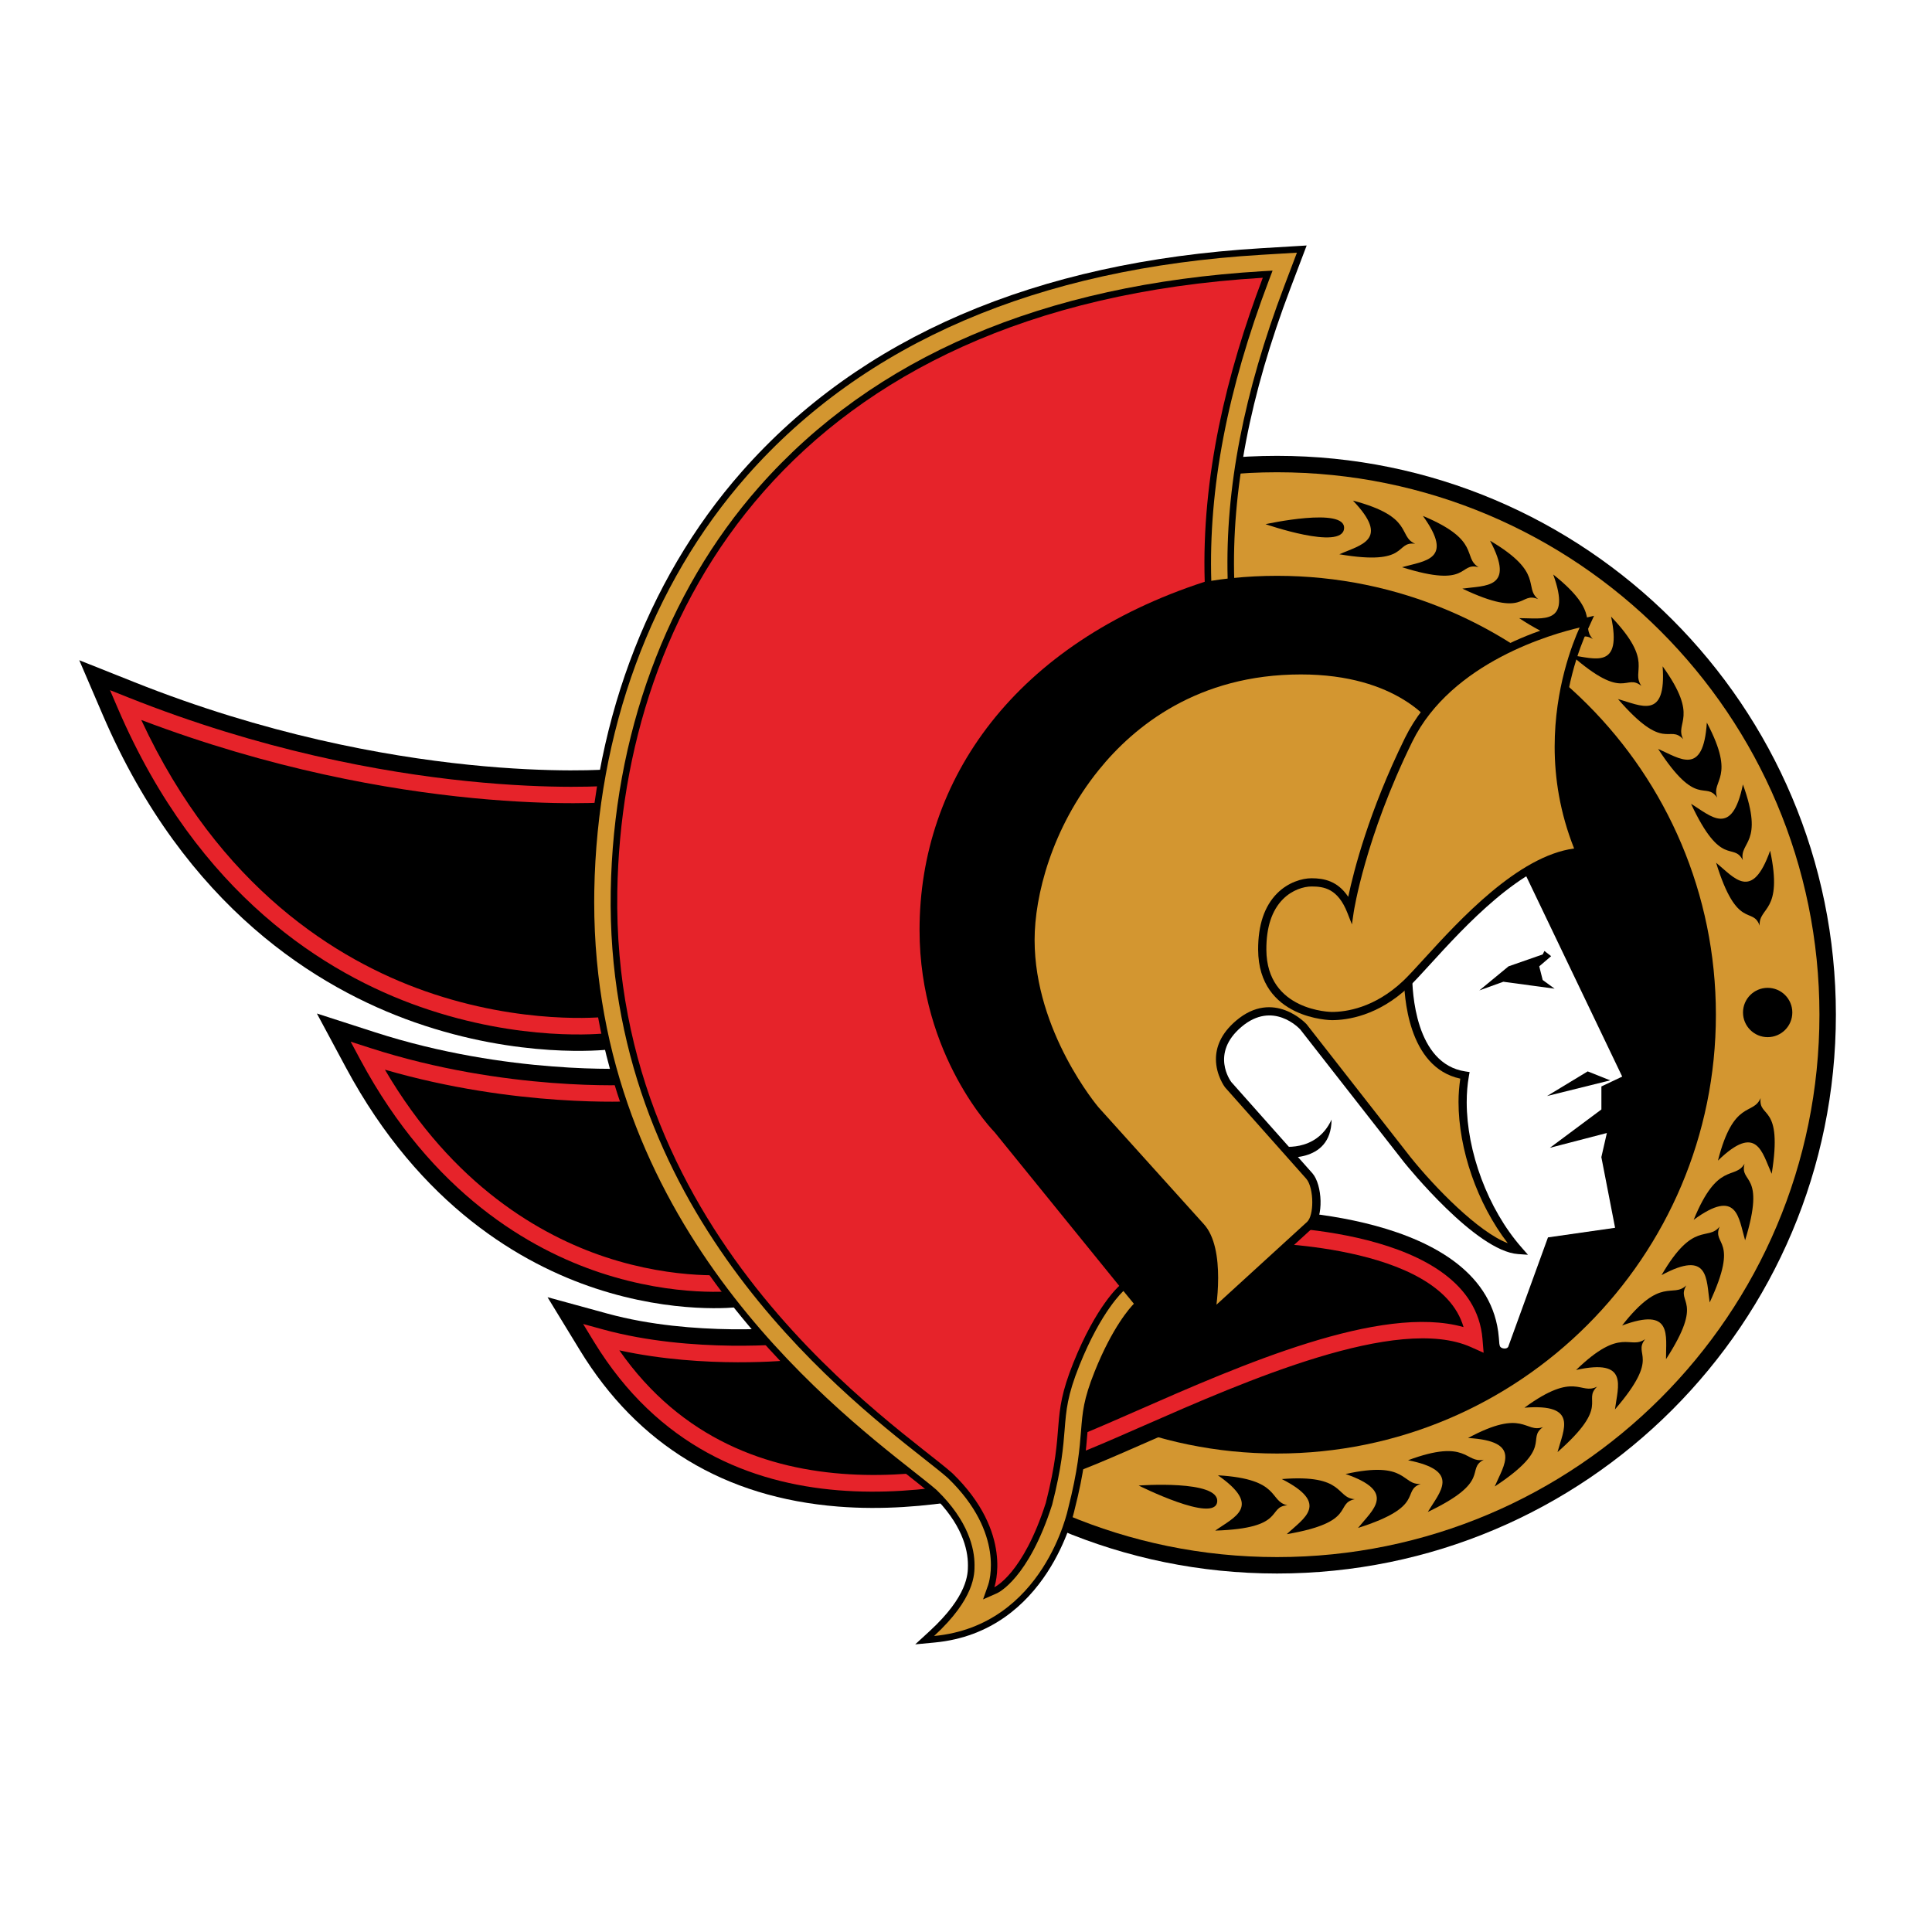 <?xml version="1.0" encoding="utf-8"?>
<!-- Generator: Adobe Illustrator 13.0.0, SVG Export Plug-In . SVG Version: 6.00 Build 14948)  -->
<!DOCTYPE svg PUBLIC "-//W3C//DTD SVG 1.0//EN" "http://www.w3.org/TR/2001/REC-SVG-20010904/DTD/svg10.dtd">
<svg version="1.0" id="Layer_1" xmlns="http://www.w3.org/2000/svg" xmlns:xlink="http://www.w3.org/1999/xlink" x="0px" y="0px"
	 width="192.756px" height="192.756px" viewBox="0 0 192.756 192.756" enable-background="new 0 0 192.756 192.756"
	 xml:space="preserve">
<g>
	<polygon fill-rule="evenodd" clip-rule="evenodd" fill="#FFFFFF" points="0,0 192.756,0 192.756,192.756 0,192.756 0,0 	"/>
	<path fill-rule="evenodd" clip-rule="evenodd" d="M183.167,101.234c0,30.793-24.963,55.756-55.757,55.756
		c-30.793,0-55.756-24.963-55.756-55.756c0-30.792,24.963-55.755,55.756-55.755C158.204,45.479,183.167,70.442,183.167,101.234
		L183.167,101.234z"/>
	<path fill-rule="evenodd" clip-rule="evenodd" fill="#D39630" d="M181.526,101.234c0,29.889-24.228,54.117-54.116,54.117
		c-29.888,0-54.115-24.229-54.115-54.117c0-29.887,24.228-54.116,54.115-54.116C157.299,47.119,181.526,71.347,181.526,101.234
		L181.526,101.234z"/>
	<path fill-rule="evenodd" clip-rule="evenodd" d="M171.195,101.234c0,24.182-19.603,43.785-43.785,43.785
		c-24.182,0-43.785-19.604-43.785-43.785S103.229,57.45,127.41,57.45C151.593,57.45,171.195,77.053,171.195,101.234L171.195,101.234
		z"/>
	<path fill-rule="evenodd" clip-rule="evenodd" fill="#FFFFFF" d="M149.585,134.086c0,0-0.016,0.355,0.374,0.439
		c0.39,0.08,0.513-0.145,0.513-0.145l3.97-10.926l6.696-0.957l-1.37-7.049l0.55-2.408l-5.685,1.477l5.139-3.826v-2.297l2.077-0.982
		l-10.578-22.084l-37.062,15.333l17.22,24.189L149.585,134.086L149.585,134.086z"/>
	<polygon fill-rule="evenodd" clip-rule="evenodd" points="154.346,109.352 158.404,106.893 160.652,107.787 154.346,109.352 	"/>
	<polygon fill-rule="evenodd" clip-rule="evenodd" points="155.103,98.641 153.915,97.775 153.57,96.412 154.757,95.396 
		154.088,94.877 153.915,95.223 150.506,96.412 147.593,98.814 149.987,97.949 155.103,98.641 	"/>
	<path fill-rule="evenodd" clip-rule="evenodd" d="M10.25,71.321c8.258,19.231,21.486,27.298,31.128,30.677
		c10.47,3.67,18.94,2.76,19.295,2.719l0.059-27.962c-0.21,0.018-21.335,1.659-47.312-8.69L7.908,65.87L10.25,71.321L10.25,71.321z"
		/>
	<path fill-rule="evenodd" clip-rule="evenodd" d="M34.503,106.496c7.442,13.873,17.641,19.645,24.886,22.041
		c7.909,2.617,14.058,1.9,14.316,1.869l-10.726-23.811c-0.122,0.008-12.311,0.674-25.553-3.602l-5.81-1.875L34.503,106.496
		L34.503,106.496z"/>
	<path fill-rule="evenodd" clip-rule="evenodd" d="M124.992,120.695l-46.058,11.711c-0.097,0.012-9.726,1.008-18.328-1.348
		l-5.979-1.637l3.23,5.291c5.771,9.453,14.443,14.701,25.774,15.6c8.937,0.707,17.199-1.539,21.17-2.619l0.295-0.08
		c2.249-0.611,5.516-2.047,9.651-3.863c9.827-4.314,24.678-10.838,31.336-7.855l3.799,1.701l-0.342-4.148
		C148.49,120.721,125.952,120.689,124.992,120.695L124.992,120.695z"/>
	<path fill-rule="evenodd" clip-rule="evenodd" fill="#E6232A" d="M11.756,70.674C19.78,89.358,32.588,97.18,41.92,100.451
		c10.119,3.547,18.227,2.676,18.567,2.637l-0.186-1.629c-0.08,0.008-8.133,0.863-17.909-2.58
		c-8.688-3.061-20.495-10.262-28.297-27.048c25.892,9.842,46.705,8.21,46.917,8.191l-0.141-1.633
		c-0.214,0.018-21.674,1.709-48.058-8.8l-1.837-0.732L11.756,70.674L11.756,70.674z"/>
	<path fill-rule="evenodd" clip-rule="evenodd" fill="#E6232A" d="M35.948,105.723c7.187,13.396,16.995,18.953,23.957,21.258
		c7.563,2.502,13.357,1.828,13.6,1.799l-0.2-1.629c-0.056,0.008-5.732,0.658-12.96-1.752c-6.338-2.113-15.146-7.078-21.941-18.676
		c13.08,3.803,24.653,3.154,24.774,3.146l-0.099-1.637c-0.125,0.008-12.59,0.701-26.155-3.678l-1.937-0.625L35.948,105.723
		L35.948,105.723z"/>
	<path fill-rule="evenodd" clip-rule="evenodd" fill="#E6232A" d="M125.001,122.334l0.009,1.641c0.194,0,18.569,0.02,21.008,8.428
		c-8.249-2.338-22.225,3.793-32.588,8.346c-3.853,1.691-7.179,3.152-9.192,3.699l-0.297,0.08c-7.457,2.029-29.689,8.064-42.15-9.805
		c8.587,1.875,17.11,0.986,17.496,0.945l-0.177-1.631c-0.099,0.01-10.017,1.045-18.936-1.396l-1.993-0.547l1.077,1.766
		c12.839,21.029,37.131,14.422,45.114,12.25l0.296-0.08c2.131-0.578,5.51-2.062,9.422-3.781c10.092-4.432,25.344-11.129,32.666-7.85
		l1.266,0.566l-0.114-1.383C146.979,122.35,125.898,122.33,125.001,122.334L125.001,122.334z"/>
	<path fill-rule="evenodd" clip-rule="evenodd" d="M129.355,24.554l-3.543,0.213c-22.521,1.354-39.947,8.85-51.792,22.279
		c-9.648,10.938-15.111,25.797-15.383,41.839l-0.01,1.121c0,31.999,23.343,50.396,32.131,57.321c0.95,0.75,1.77,1.396,2.271,1.838
		c2.924,2.844,3.542,5.363,3.542,6.975v0.039c0.001,0.83,0.003,3.039-3.825,6.561l-1.434,1.318l1.94-0.184
		c11.339-1.072,13.934-13.123,13.958-13.244c0.979-3.828,1.154-6.033,1.295-7.805c0.152-1.914,0.244-3.066,1.31-5.729
		c1.908-4.771,3.804-6.59,3.822-6.607l2.107-1.836l-1.779-2.213l-12.532-15.451l-0.104-0.105c-0.056-0.059-6.636-7.039-6.636-18.095
		c0-14.624,9.874-26.562,26.412-31.938l2.107-0.685l-0.069-2.215c-0.28-8.963,1.553-18.512,5.604-29.191l1.619-4.267L129.355,24.554
		L129.355,24.554z"/>
	<path fill-rule="evenodd" clip-rule="evenodd" fill="#D39630" d="M126.864,25.361l-1.013,0.061
		c-22.341,1.343-39.614,8.765-51.339,22.059c-9.544,10.822-14.95,25.53-15.219,41.417c-0.006,0.372-0.009,0.742-0.009,1.11
		c0,31.683,23.116,49.899,31.881,56.808c1,0.787,1.79,1.41,2.3,1.859c3.181,3.094,3.764,5.861,3.764,7.467
		c0,0.867,0.063,3.311-4.036,7.082c10.986-1.039,13.377-12.723,13.377-12.723c0.972-3.807,1.145-5.982,1.284-7.73
		c0.151-1.904,0.252-3.162,1.354-5.916c1.787-4.469,3.56-6.414,3.919-6.779l-1.459-1.781H90.349V57.942l29.851,0.113
		c0,0,1.307-0.226,2.282-0.328c-0.242-8.979,1.608-18.534,5.654-29.199l1.258-3.318L126.864,25.361L126.864,25.361z"/>
	<path fill-rule="evenodd" clip-rule="evenodd" d="M125.95,27.059c-21.89,1.316-38.782,8.552-50.208,21.507
		c-9.287,10.529-14.547,24.862-14.809,40.359c-0.535,31.554,22.554,49.751,31.247,56.601c1.041,0.82,1.864,1.469,2.407,1.953
		c5.72,5.541,4.073,10.451,4,10.658l-0.507,1.434l1.39-0.613c0.127-0.057,3.139-1.461,5.498-8.816l0.006-0.02l0.005-0.02
		c0.938-3.678,1.105-5.775,1.24-7.461c0.157-1.98,0.271-3.41,1.467-6.396c2.191-5.479,4.39-7.436,4.411-7.455l0.478-0.416
		l-0.397-0.494l-12.455-15.357l-0.023-0.023c-0.073-0.074-7.299-7.52-7.299-19.708c0-15.667,10.466-28.423,28-34.122l0.468-0.152
		l-0.016-0.492c-0.29-9.271,1.592-19.11,5.752-30.077l0.36-0.948L125.95,27.059L125.95,27.059z"/>
	<path fill-rule="evenodd" clip-rule="evenodd" fill="#E6232A" d="M91.743,92.79c0,12.626,7.489,20.171,7.489,20.171l12.436,15.332
		c0,0-2.296,1.969-4.592,7.707c-2.296,5.74-0.738,6.123-2.733,13.939c-2.296,7.16-5.139,8.418-5.139,8.418s1.968-5.412-4.181-11.369
		c-5.166-4.592-34.027-23.041-33.434-58.053c0.47-27.711,17.117-58.379,64.4-61.222c-3.607,9.511-6.122,19.835-5.794,30.331
		C101.336,64.173,91.743,77.703,91.743,92.79L91.743,92.79z"/>
	<path fill-rule="evenodd" clip-rule="evenodd" d="M176.762,117.111c-0.968-2.133-1.464-5.1-5.363-1.318
		c1.57-6.15,3.508-4.467,4.258-6.238C175.408,111.635,177.905,110.049,176.762,117.111L176.762,117.111z"/>
	<path fill-rule="evenodd" clip-rule="evenodd" d="M133.629,55.3c2.139-0.952,5.11-1.426,1.357-5.354
		c6.139,1.617,4.439,3.542,6.205,4.305C139.114,53.987,140.683,56.496,133.629,55.3L133.629,55.3z"/>
	<path fill-rule="evenodd" clip-rule="evenodd" d="M174.11,123.742c-0.665-2.244-0.748-5.252-5.131-2.041
		c2.401-5.877,4.089-3.943,5.075-5.594C173.523,118.133,176.215,116.904,174.11,123.742L174.11,123.742z"/>
	<path fill-rule="evenodd" clip-rule="evenodd" d="M139.884,56.59c2.248-0.649,5.257-0.71,2.08-5.117
		c5.857,2.445,3.91,4.119,5.555,5.117C145.497,56.044,146.706,58.745,139.884,56.59L139.884,56.59z"/>
	<path fill-rule="evenodd" clip-rule="evenodd" d="M170.574,129.947c-0.351-2.314-0.02-5.305-4.802-2.727
		c3.187-5.492,4.591-3.344,5.796-4.844C170.763,124.311,173.598,123.463,170.574,129.947L170.574,129.947z"/>
	<path fill-rule="evenodd" clip-rule="evenodd" d="M145.901,58.728c2.316-0.334,5.305,0.02,2.763-4.782
		c5.467,3.227,3.309,4.617,4.8,5.832C151.536,58.959,152.362,61.799,145.901,58.728L145.901,58.728z"/>
	<path fill-rule="evenodd" clip-rule="evenodd" d="M166.219,135.607c-0.03-2.34,0.709-5.258-4.382-3.361
		c3.91-5.002,5.007-2.68,6.406-4C167.18,130.051,170.104,129.602,166.219,135.607L166.219,135.607z"/>
	<path fill-rule="evenodd" clip-rule="evenodd" d="M151.567,61.673c2.341-0.012,5.253,0.749,3.396-4.356
		c4.971,3.948,2.642,5.027,3.951,6.437C157.118,62.676,157.546,65.604,151.567,61.673L151.567,61.673z"/>
	<path fill-rule="evenodd" clip-rule="evenodd" d="M161.126,140.615c0.292-2.322,1.425-5.109-3.879-3.932
		c4.562-4.416,5.328-1.965,6.896-3.082C162.842,135.242,165.801,135.199,161.126,140.615L161.126,140.615z"/>
	<path fill-rule="evenodd" clip-rule="evenodd" d="M156.776,65.369c2.319,0.31,5.1,1.463,3.961-3.849
		c4.382,4.594,1.926,5.343,3.03,6.918C162.136,67.125,162.157,70.084,156.776,65.369L156.776,65.369z"/>
	<path fill-rule="evenodd" clip-rule="evenodd" d="M155.394,144.875c0.608-2.26,2.113-4.865-3.301-4.428
		c5.124-3.746,5.547-1.215,7.253-2.104C157.831,139.791,160.768,140.154,155.394,144.875L155.394,144.875z"/>
	<path fill-rule="evenodd" clip-rule="evenodd" d="M161.427,69.746c2.256,0.625,4.85,2.15,4.453-3.268
		c3.708,5.152,1.173,5.557,2.05,7.27C166.494,72.222,166.109,75.155,161.427,69.746L161.427,69.746z"/>
	<path fill-rule="evenodd" clip-rule="evenodd" d="M149.129,148.307c0.914-2.154,2.763-4.527-2.66-4.838
		c5.591-3.008,5.661-0.441,7.474-1.088C152.243,143.605,155.102,144.369,149.129,148.307L149.129,148.307z"/>
	<path fill-rule="evenodd" clip-rule="evenodd" d="M165.432,74.719c2.148,0.93,4.509,2.797,4.86-2.625
		c2.965,5.613,0.398,5.665,1.031,7.482C170.111,77.869,169.326,80.722,165.432,74.719L165.432,74.719z"/>
	<path fill-rule="evenodd" clip-rule="evenodd" d="M142.453,150.846c1.201-2.008,3.358-4.105-1.971-5.158
		c5.952-2.211,5.669,0.342,7.553-0.051C146.185,146.615,148.911,147.766,142.453,150.846L142.453,150.846z"/>
	<path fill-rule="evenodd" clip-rule="evenodd" d="M168.716,80.197c2,1.216,4.081,3.39,5.175-1.932
		c2.165,5.967-0.385,5.667-0.007,7.553C172.917,83.959,171.748,86.677,168.716,80.197L168.716,80.197z"/>
	<path fill-rule="evenodd" clip-rule="evenodd" d="M135.491,152.443c1.467-1.826,3.892-3.605-1.242-5.381
		c6.199-1.373,5.568,1.117,7.488,0.986C139.769,148.766,142.312,150.279,135.491,152.443L135.491,152.443z"/>
	<path fill-rule="evenodd" clip-rule="evenodd" d="M171.215,86.074c1.814,1.479,3.577,3.919,5.392-1.202
		c1.324,6.208-1.159,5.56-1.045,7.48C174.86,90.378,173.328,92.909,171.215,86.074L171.215,86.074z"/>
	<path fill-rule="evenodd" clip-rule="evenodd" d="M128.377,153.066c1.702-1.605,4.351-3.035-0.491-5.5
		c6.328-0.506,5.361,1.873,7.28,2.008C133.118,150.014,135.429,151.861,128.377,153.066L128.377,153.066z"/>
	<path fill-rule="evenodd" clip-rule="evenodd" d="M121.243,152.709c1.907-1.357,4.727-2.41,0.27-5.518
		c6.339,0.369,5.054,2.592,6.936,2.99C126.359,150.334,128.395,152.482,121.243,152.709L121.243,152.709z"/>
	<path fill-rule="evenodd" clip-rule="evenodd" d="M178.82,101.016c0,1.359-1.102,2.461-2.46,2.461s-2.46-1.102-2.46-2.461
		c0-1.357,1.102-2.459,2.46-2.459S178.82,99.658,178.82,101.016L178.82,101.016z"/>
	<path fill-rule="evenodd" clip-rule="evenodd" d="M126.263,52.297c0,0,8.046-1.771,7.835,0.44
		C133.888,54.949,126.263,52.297,126.263,52.297L126.263,52.297z"/>
	<path fill-rule="evenodd" clip-rule="evenodd" d="M113.604,148.211c0,0,8.045-0.598,7.836,1.613
		C121.229,152.035,113.604,148.211,113.604,148.211L113.604,148.211z"/>
	<path fill-rule="evenodd" clip-rule="evenodd" d="M132.85,111.703c-1.558,3.389-5.193,2.65-5.193,2.65l0.055,1.094
		C127.711,115.447,132.822,116.24,132.85,111.703L132.85,111.703z"/>
	<path fill-rule="evenodd" clip-rule="evenodd" d="M109.002,76.287c-4.865,6.017-6.6,12.979-6.6,17.487
		c0,9.471,6.511,17.164,6.576,17.24l10.502,11.65c2.052,2.203,0.924,8.443,0.912,8.506l-0.222,1.201l10.803-9.867
		c1.133-1.086,0.954-4.303-0.028-5.439l-8.093-9.105c-0.07-0.094-2.123-2.855,1.01-5.51c3.134-2.654,5.759,0.145,5.869,0.264
		l10.366,13.26c0.294,0.365,7.162,8.854,11.355,9.145l0.992,0.07l-0.654-0.748c-3.361-3.842-5.456-9.564-5.456-14.473
		c0-0.896,0.07-1.768,0.215-2.594l0.073-0.414l-0.416-0.062c-5.033-0.746-5.313-8.033-5.313-9.639c0-0.172,0.004-0.268,0.004-0.294
		c0.007-0.043,3.337-24.258,3.337-24.258l-0.064-0.118c-0.135-0.25-3.439-6.119-14.382-6.119
		C119.17,66.469,112.623,71.808,109.002,76.287L109.002,76.287z"/>
	<path fill-rule="evenodd" clip-rule="evenodd" fill="#D39630" d="M121.534,127.49c0-1.941-0.297-4.143-1.449-5.381l-10.49-11.637
		c-0.058-0.068-6.372-7.537-6.372-16.699c0-4.368,1.686-11.12,6.417-16.971c3.509-4.34,9.854-9.513,20.148-9.513
		c9.653,0,13.112,4.827,13.595,5.583c-0.039,0.287-3.303,24.021-3.303,24.021l-0.001,0.019c-0.002,0.045-0.008,0.205-0.008,0.455
		c0,1.92,0.368,9.117,5.622,10.25c-0.11,0.748-0.176,1.523-0.176,2.326c0,4.725,1.874,10.148,4.911,14.09
		c-2.936-1.121-7.242-5.525-9.688-8.568l-10.383-13.279c-0.052-0.059-3.281-3.533-7.024-0.361c-1.562,1.322-2.018,2.693-2.018,3.846
		c0,1.611,0.891,2.793,0.906,2.812l8.107,9.123c0.395,0.455,0.598,1.424,0.598,2.342c0,0.834-0.168,1.627-0.513,1.957
		c0,0-7.629,6.969-9.047,8.264C121.451,129.467,121.534,128.518,121.534,127.49L121.534,127.49z"/>
	<path fill-rule="evenodd" clip-rule="evenodd" d="M157.416,61.812c-3.026,0.699-13.215,3.615-17.246,11.819
		c-3.592,7.312-5.109,13.25-5.656,15.847c-1.054-1.583-2.413-1.854-3.659-1.854c-0.937,0-2.329,0.396-3.434,1.505
		c-1.271,1.276-1.908,3.171-1.896,5.631c0.035,6.941,7.279,7.021,7.353,7.021c1.548,0,4.602-0.43,7.662-3.303
		c0.544-0.512,1.285-1.324,2.143-2.264c3.43-3.758,9.156-10.034,14.478-10.748l1.04-0.14l-0.388-0.976
		c-1.25-3.141-1.884-6.455-1.884-9.848c0-5.619,1.692-9.951,2.419-11.552l0.688-1.511L157.416,61.812L157.416,61.812z"/>
	<path fill-rule="evenodd" clip-rule="evenodd" fill="#D39630" d="M135.06,91.006c0.011-0.073,1.125-7.4,5.847-17.012
		c3.91-7.96,14.052-10.772,16.694-11.382c-0.717,1.579-2.493,6.074-2.493,11.891c0,3.092,0.512,6.557,1.942,10.151
		c-5.6,0.751-11.44,7.136-14.966,10.999c-0.851,0.931-1.584,1.736-2.106,2.228c-2.854,2.68-5.674,3.08-7.101,3.08
		c-0.064,0-6.502-0.07-6.532-6.205c-0.012-2.233,0.546-3.932,1.657-5.048c0.927-0.932,2.082-1.264,2.853-1.264
		c1.23,0,2.622,0.203,3.575,2.634l0.451,1.149L135.06,91.006L135.06,91.006z"/>
</g>
</svg>
